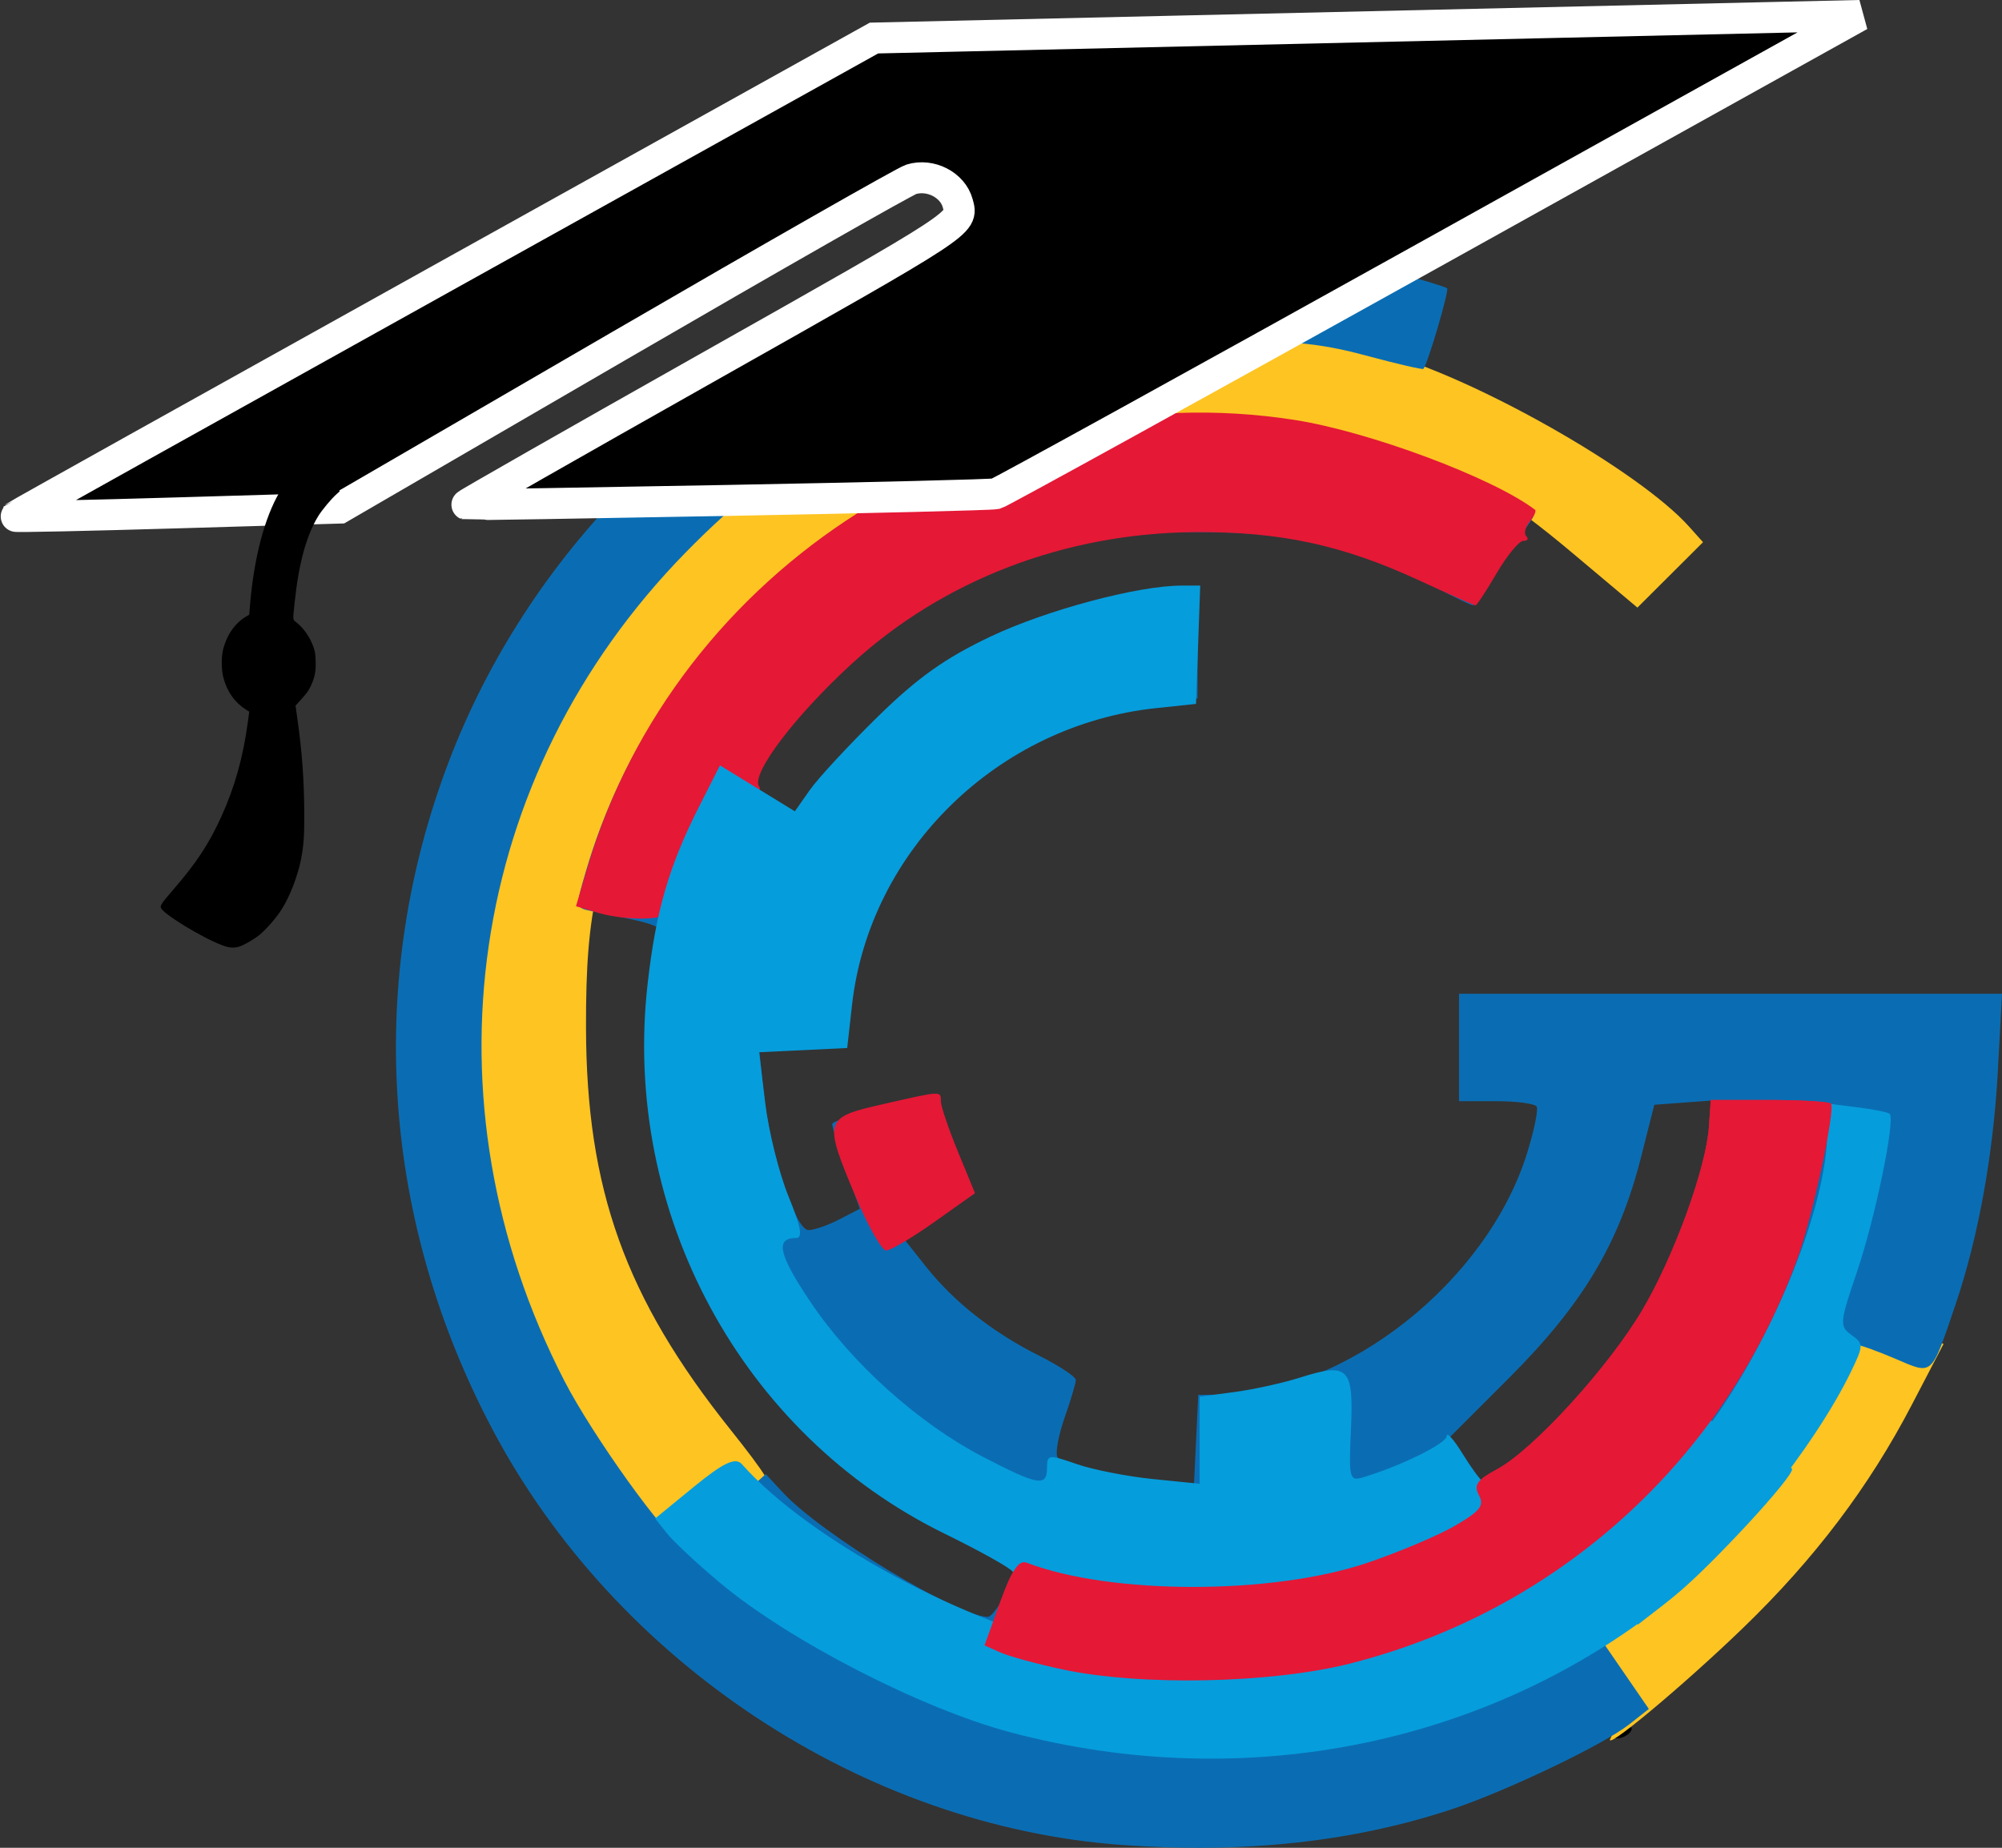 <?xml version="1.0" encoding="UTF-8" standalone="no"?>
<!-- Created with Inkscape (http://www.inkscape.org/) -->

<svg
   xmlns:dc="http://purl.org/dc/elements/1.1/"
   xmlns:cc="http://creativecommons.org/ns#"
   xmlns:rdf="http://www.w3.org/1999/02/22-rdf-syntax-ns#"
   xmlns:svg="http://www.w3.org/2000/svg"
   xmlns="http://www.w3.org/2000/svg"
   xmlns:sodipodi="http://sodipodi.sourceforge.net/DTD/sodipodi-0.dtd"
   xmlns:inkscape="http://www.inkscape.org/namespaces/inkscape"
   width="324.726mm"
   height="299.755mm"
   viewBox="0 0 324.726 299.755"
   version="1.1"
   id="svg8"
   inkscape:version="0.92.4 (5da689c313, 2019-01-14)"
   sodipodi:docname="gray_graduate.svg">
  <rect x="0" y="0" width="324.726" height="299.755" fill="#333333" stroke="none"/>
  <defs
     id="defs2" />
  <sodipodi:namedview
     id="base"
     pagecolor="#ffffff"
     bordercolor="#666666"
     borderopacity="1.0"
     inkscape:pageopacity="0.0"
     inkscape:pageshadow="2"
     inkscape:zoom="0.35"
     inkscape:cx="-108.7136"
     inkscape:cy="931.57958"
     inkscape:document-units="mm"
     inkscape:current-layer="layer1"
     showgrid="false"
     fit-margin-top="0"
     fit-margin-left="0"
     fit-margin-right="0"
     fit-margin-bottom="0"
     inkscape:window-width="2174"
     inkscape:window-height="1319"
     inkscape:window-x="811"
     inkscape:window-y="215"
     inkscape:window-maximized="0" />
  <g
     inkscape:label="Layer 1"
     inkscape:groupmode="layer"
     id="layer1"
     transform="translate(846.005,-199.476)">
    <g
       id="g848">
      <g
         id="g894">
        <path
           style="fill:#fec422;fill-opacity:1;stroke-width:1.161"
           d="m -741.302,444.139 c -2.967,-3.664 -7.151,-9.532 -9.298,-13.04 -2.147,-3.507 -4.256,-6.643 -4.687,-6.968 -0.431,-0.325 -1.143,-2.021 -1.583,-3.768 -0.44,-1.747 -1.297,-3.177 -1.905,-3.177 -0.608,0 -0.782,-0.522 -0.387,-1.159 0.395,-0.638 0.133,-1.159 -0.581,-1.159 -0.715,0 -0.999,-0.486 -0.631,-1.079 0.368,-0.594 0.129,-1.412 -0.532,-1.819 -0.66,-0.407 -0.9,-1.226 -0.532,-1.819 0.368,-0.594 0.059,-1.079 -0.687,-1.079 -0.746,0 -1.055,-0.783 -0.686,-1.739 0.368,-0.957 0.179,-1.739 -0.42,-1.739 -0.599,0 -0.789,-0.783 -0.42,-1.739 0.368,-0.957 0.035,-1.739 -0.742,-1.739 -0.776,0 -1.117,-0.766 -0.756,-1.702 0.36,-0.936 0.119,-2.032 -0.536,-2.436 -0.655,-0.404 -0.917,-1.447 -0.581,-2.319 0.335,-0.872 0.068,-1.919 -0.596,-2.328 -0.663,-0.409 -0.9,-1.959 -0.526,-3.444 0.374,-1.486 0.153,-3.025 -0.49,-3.422 -0.675,-0.416 -0.86,-2.65 -0.438,-5.282 0.467,-2.911 0.214,-5.183 -0.698,-6.279 -0.961,-1.154 -1.173,-3.534 -0.647,-7.253 0.43,-3.044 0.782,-8.014 0.781,-11.043 -2.8e-4,-3.029 0.496,-5.508 1.103,-5.508 0.607,0 0.79,-1.247 0.406,-2.772 -0.384,-1.525 -0.155,-3.107 0.508,-3.516 0.663,-0.409 0.932,-1.456 0.596,-2.328 -0.335,-0.872 -0.074,-1.915 0.581,-2.319 0.655,-0.404 0.897,-1.5 0.536,-2.436 -0.36,-0.936 -0.092,-1.702 0.596,-1.702 0.688,0 0.949,-0.783 0.581,-1.739 -0.368,-0.957 -0.035,-1.739 0.742,-1.739 0.777,0 1.111,-0.782 0.742,-1.739 -0.368,-0.957 -0.162,-1.739 0.457,-1.739 0.619,0 1.015,-0.391 0.879,-0.87 -0.136,-0.478 0.406,-2.044 1.204,-3.478 0.798,-1.435 1.04,-2.617 0.538,-2.627 -0.502,-0.01 -0.379,-0.401 0.273,-0.87 1.206,-0.866 4.432,-7.437 4.054,-8.259 -0.114,-0.247 0.265,-0.769 0.841,-1.159 0.576,-0.39 3.006,-3.679 5.399,-7.308 18.292,-27.74 49.646,-46.72 84.177,-50.954 13.113,-1.608 29.377,-0.436 42.696,3.077 14.869,3.922 41.77,19.156 49.939,28.282 l 2.26,2.525 -5.321,5.306 -5.321,5.306 -10.311,-8.668 c -11.207,-9.422 -16.586,-12.553 -28.516,-16.599 -11.953,-4.054 -23.859,-5.566 -37.92,-4.816 -14.918,0.796 -24.361,3.071 -37.029,8.922 -12.926,5.969 -21.619,12.122 -31.415,22.236 -6.814,7.036 -9.449,10.948 -14.727,21.87 -8.898,18.415 -10.663,25.925 -10.621,45.187 0.057,26.228 6.383,43.856 23.381,65.158 5.833,7.31 7.445,9.954 5.238,8.594 -0.527,-0.325 -3.47,1.992 -6.541,5.149 -3.071,3.157 -5.91,5.738 -6.309,5.735 -0.399,-0.002 -3.153,-3.003 -6.12,-6.667 z"
           id="path4638"
           inkscape:connector-curvature="0" />
        <path
           inkscape:connector-curvature="0"
           style="fill:#000000;stroke-width:1.146"
           d="m -584.333,480.987 c 0,-0.248 0.801,-0.758 1.779,-1.133 1.02,-0.392 1.48,-0.199 1.079,0.451 -0.673,1.089 -2.858,1.611 -2.858,0.683 z"
           id="path4644" />
        <path
           inkscape:connector-curvature="0"
           style="fill:#fec422;fill-opacity:1;stroke-width:1.304"
           d="m -584.725,481.378 c 0.579,-0.937 -0.68,-4.022 -3.048,-7.464 -3.332,-4.843 -3.788,-6.329 -2.613,-8.524 0.782,-1.462 1.887,-2.372 2.454,-2.021 0.567,0.35 2.312,-1.095 3.878,-3.213 1.566,-2.118 3.273,-3.733 3.794,-3.59 1.207,0.333 12.657,-11.063 12.328,-12.27 -0.135,-0.497 1.289,-2.111 3.165,-3.586 1.876,-1.476 2.892,-2.703 2.257,-2.727 -0.635,-0.022 0.141,-1.125 1.725,-2.446 1.583,-1.322 2.526,-2.755 2.096,-3.186 -0.431,-0.431 0.178,-1.152 1.352,-1.603 1.174,-0.451 1.824,-1.323 1.443,-1.939 -0.381,-0.616 0.454,-2.266 1.855,-3.667 1.401,-1.401 2.205,-2.889 1.786,-3.308 -0.418,-0.418 -0.042,-0.761 0.838,-0.761 0.879,0 1.236,-0.587 0.792,-1.304 -0.443,-0.717 -0.15,-1.304 0.652,-1.304 0.802,0 1.095,-0.587 0.652,-1.304 -0.443,-0.717 -0.15,-1.304 0.652,-1.304 0.802,0 1.133,-0.525 0.737,-1.167 -1.629,-2.636 4.028,-2.641 10.38,-0.008 l 6.789,2.814 -5.184,9.94 c -6.915,13.26 -15.745,24.932 -27.311,36.104 -9.952,9.613 -23.174,20.599 -21.468,17.84 z"
           id="path4642" />
        <path
           style="fill:#0a6db3;fill-opacity:1;stroke-width:1.162"
           d="m -663.957,498.776 c -41.973,-3.027 -82.213,-29.605 -102.219,-67.514 -17.725,-33.586 -20.452,-71.507 -7.663,-106.55 12.368,-33.888 39.341,-61.757 72.838,-75.254 18.516,-7.461 26.708,-8.955 49.244,-8.983 17.673,-0.022 21.622,0.326 30.191,2.659 5.422,1.476 10.05,2.876 10.285,3.111 0.356,0.356 -3.111,12.152 -3.841,13.069 -0.128,0.161 -4.371,-0.824 -9.429,-2.188 -7.493,-2.02 -12.532,-2.485 -27.206,-2.509 -15.67,-0.026 -19.445,0.354 -29.06,2.922 -21.921,5.854 -38.081,15.309 -54.014,31.601 -35.388,36.184 -43.083,88.744 -19.66,134.288 4.577,8.9 16.572,25.627 18.99,26.481 0.527,0.186 3.825,-2.281 7.327,-5.482 l 6.369,-5.821 2.782,2.994 c 6.335,6.816 28.353,20.166 33.266,20.169 1.187,0 5.652,-8.22 4.678,-8.612 -27.455,-11.074 -45.305,-29.591 -54.479,-56.515 -3.357,-9.854 -3.749,-12.398 -3.83,-24.917 -0.05,-7.668 0.171,-15.752 0.49,-17.964 0.632,-4.375 1.43,-3.914 -11.264,-6.507 -2.516,-0.514 -2.526,-0.602 -0.755,-6.615 10.862,-36.889 43.174,-65.666 81.171,-72.292 16.921,-2.951 31.845,-2.028 48.198,2.981 8.251,2.527 24.399,10.121 24.399,11.474 0,0.465 -1.069,2.079 -2.376,3.586 -1.307,1.507 -3.489,4.593 -4.849,6.859 -1.36,2.265 -2.554,4.247 -2.654,4.405 -0.1,0.157 -3.015,-1.236 -6.479,-3.097 -12.018,-6.456 -22.127,-8.775 -38.25,-8.775 -11.953,0 -16.059,0.479 -23.197,2.707 -20.501,6.399 -35.484,17.327 -47.461,34.617 l -2.537,3.662 4.329,2.554 4.329,2.554 1.769,-2.672 c 12.662,-19.126 37.283,-33.579 57.202,-33.579 h 5.565 v 8.58 8.58 l -6.486,0.81 c -25.513,3.188 -45.192,21.829 -49.487,46.879 l -1.432,8.349 h -6.895 -6.895 l 0.785,7.66 c 1.004,9.799 5.137,22.549 7.309,22.549 0.9,0 3.142,-0.778 4.982,-1.73 l 3.345,-1.73 -2.24,-6.375 c -1.232,-3.506 -2.24,-6.82 -2.24,-7.365 0,-0.857 12.393,-3.715 16.11,-3.715 0.725,0 1.318,0.957 1.318,2.127 0,1.17 1.233,4.562 2.739,7.537 l 2.739,5.41 -5.645,3.622 -5.645,3.622 3.541,4.471 c 4.545,5.739 10.832,10.696 18.365,14.479 3.289,1.652 5.981,3.434 5.981,3.959 0,0.525 -0.799,3.219 -1.776,5.987 -0.977,2.768 -1.533,5.665 -1.236,6.439 0.561,1.462 9.488,3.584 17.535,4.169 l 4.647,0.338 0.346,-7.262 0.346,-7.262 3.721,-0.029 c 20.138,-0.154 43.135,-18.32 49.623,-39.199 1.139,-3.667 1.834,-7.059 1.544,-7.538 -0.29,-0.479 -3.242,-0.871 -6.559,-0.871 h -6.031 v -8.714 -8.714 h 44.035 44.035 l -0.672,12.49 c -0.731,13.594 -3.189,27.133 -6.908,38.051 -3.971,11.658 -3.574,11.304 -9.728,8.666 -2.92,-1.252 -5.78,-2.276 -6.355,-2.276 -0.575,0 -2.434,2.745 -4.131,6.1 -6.826,13.496 -18.712,27.851 -31.688,38.273 l -5.106,4.101 3.652,5.308 3.652,5.308 -3.194,2.513 c -4.185,3.294 -19.948,10.832 -28.755,13.752 -16.004,5.306 -33.702,7.228 -53.446,5.804 z m 63.441,-62.191 c 15.321,-11.684 29.102,-34.625 31.864,-53.042 l 0.836,-5.577 -4.929,0.364 -4.929,0.364 -2.143,8.464 c -3.548,14.011 -9.422,23.854 -21.367,35.801 l -10.569,10.571 2.364,3.647 c 1.3,2.006 2.568,3.654 2.818,3.662 0.25,0.008 2.974,-1.907 6.055,-4.256 z"
           id="path3756"
           inkscape:connector-curvature="0"
           sodipodi:nodetypes="csssccccccssscscsscscsccssscsccssscccsscccsscccsssccsssccccscscccccccscscccccsccssccccsscccscccsscccc" />
        <path
           style="fill:#e51836;fill-opacity:1;stroke-width:1.163"
           d="m -673.646,470.298 c -4.157,-0.891 -8.708,-2.134 -10.114,-2.762 l -2.556,-1.143 2.556,-7.039 c 1.898,-5.225 3.006,-6.866 4.301,-6.368 13.581,5.227 39.817,5.237 55.232,0.02 5.116,-1.732 11.531,-4.447 14.255,-6.035 4.067,-2.37 4.757,-3.253 3.857,-4.934 -0.89,-1.663 -0.334,-2.458 2.961,-4.232 5.839,-3.145 18.063,-16.545 23.521,-25.786 5.162,-8.74 10.37,-23.074 10.822,-29.788 l 0.29,-4.313 h 9.452 c 5.199,0 9.72,0.268 10.048,0.595 0.774,0.774 -3.001,18.272 -5.359,24.843 -11.786,32.842 -38.808,57.395 -72.613,65.977 -12.771,3.242 -33.974,3.681 -46.652,0.964 z m -33.559,-76.656 c -5.276,-12.569 -5.19,-12.862 4.429,-15.049 9.701,-2.207 9.357,-2.192 9.391,-0.384 0.016,0.799 1.265,4.462 2.777,8.139 l 2.75,6.686 -6.556,4.651 c -3.606,2.558 -7.138,4.651 -7.848,4.651 -0.711,0 -2.935,-3.912 -4.942,-8.694 z m -41.663,-46.05 -3.712,-1.101 1.793,-6.089 c 14.403,-48.912 64.361,-80.625 114.705,-72.814 12.119,1.88 32.197,9.376 39.054,14.579 0.251,0.191 -0.137,1.061 -0.862,1.935 -0.725,0.874 -0.974,1.933 -0.553,2.354 0.421,0.421 0.204,0.765 -0.481,0.765 -0.685,0 -2.626,2.355 -4.313,5.232 -1.687,2.878 -3.232,5.232 -3.435,5.232 -0.203,0 -4.331,-1.831 -9.173,-4.068 -12.411,-5.734 -22.52,-7.912 -36.29,-7.817 -21.046,0.145 -40.842,7.725 -55.68,21.322 -9.231,8.459 -16.35,17.849 -15.086,19.9 0.533,0.865 -0.319,0.672 -2.057,-0.464 l -2.967,-1.94 -2.685,5.428 c -1.477,2.986 -3.591,8.306 -4.698,11.824 -1.89,6.002 -2.254,6.408 -5.931,6.608 -2.154,0.117 -5.587,-0.282 -7.629,-0.888 z"
           id="path4675"
           inkscape:connector-curvature="0" />
        <path
           inkscape:connector-curvature="0"
           style="fill:#069ddc;fill-opacity:1;stroke-width:1.171"
           d="m -582.984,459.48 c -1.459,-1.947 -4.198,-4.071 -6.088,-4.721 l -3.436,-1.182 3.25,-2.397 c 6.658,-4.91 17.163,-15.607 21.626,-22.021 9.826,-14.123 17.636,-33.756 17.994,-45.233 l 0.169,-5.413 4.715,0.591 c 2.593,0.325 4.952,0.797 5.243,1.049 0.99,0.858 -2.333,16.948 -5.303,25.679 -2.804,8.243 -2.851,8.785 -0.884,10.204 1.982,1.43 1.98,1.7 -0.05,5.901 -5.92,12.25 -19.734,29.478 -30.186,37.647 l -4.396,3.436 -2.652,-3.539 z"
           id="path4727" />
        <path
           inkscape:connector-curvature="0"
           style="fill:#069ddc;fill-opacity:1;stroke-width:1.171"
           d="m -672.933,456.281 c -4.376,-1.126 -7.964,-1.75 -7.974,-1.387 -0.01,0.363 -0.408,0.137 -0.884,-0.502 -0.476,-0.64 -5.393,-3.376 -10.926,-6.082 -32.986,-16.127 -52.438,-52.083 -48.249,-89.182 1.341,-11.871 3.444,-19.118 8.374,-28.848 l 3.366,-6.643 6.074,3.726 6.074,3.726 2.444,-3.479 c 1.344,-1.914 6.295,-7.255 11.002,-11.869 6.463,-6.335 10.945,-9.52 18.303,-13.007 9.077,-4.302 23.913,-8.261 30.957,-8.261 h 3.044 l -0.342,9.595 -0.342,9.595 -6.492,0.689 c -25.636,2.721 -46.49,23.092 -49.301,48.159 l -0.783,6.978 -7.147,0.341 -7.147,0.341 1.007,8.323 c 0.554,4.577 2.25,11.359 3.769,15.07 2.049,5.005 2.359,6.747 1.2,6.747 -3.423,0 -2.795,2.719 2.414,10.451 6.692,9.933 17.482,19.616 27.882,25.021 9.02,4.688 10.435,4.932 10.435,1.797 0,-2.158 0.246,-2.189 4.792,-0.606 2.636,0.918 8.205,2.013 12.376,2.435 l 7.584,0.767 v -7.068 -7.068 l 5.599,-0.74 c 3.079,-0.407 7.874,-1.461 10.656,-2.343 7.898,-2.504 8.736,-1.662 8.29,8.32 -0.362,8.095 -0.256,8.517 1.975,7.851 6.06,-1.809 13.555,-5.505 13.559,-6.687 0,-0.721 1.13,0.521 2.506,2.76 1.376,2.239 2.893,4.332 3.373,4.652 0.479,0.32 1.222,1.69 1.65,3.045 0.678,2.147 -0.331,3.005 -7.865,6.678 -12.99,6.334 -24.689,8.898 -40.224,8.819 -8.476,-0.043 -15.868,-0.787 -21.027,-2.115 z"
           id="path4725" />
        <path
           style="fill:#069ddc;fill-opacity:1;stroke-width:1.285"
           d="m -729.182,456.276 c -3.672,-3.07 -7.549,-6.682 -8.615,-8.026 l -1.938,-2.443 6.341,-5.19 c 4.707,-3.853 6.696,-4.787 7.721,-3.625 10.75,12.193 36.946,26.334 55.148,29.77 6.041,1.14 13.909,2.062 17.483,2.048 5.337,-0.021 6.501,-0.472 6.507,-2.526 0.008,-2.031 0.989,-2.473 5.234,-2.354 7.524,0.212 26.942,-5.707 37.366,-11.388 9.858,-5.373 22.772,-15.942 26.837,-21.963 l 2.611,-3.867 9.439,5.092 c 5.192,2.8 9.563,5.486 9.714,5.968 0.356,1.139 -12.829,15.431 -18.72,20.292 -29.443,24.293 -69.641,32.645 -108.018,22.443 -14.499,-3.854 -35.909,-14.867 -47.109,-24.231 z"
           id="path4865"
           inkscape:connector-curvature="0" />
        <path
           style="fill:#e51836;fill-opacity:1;stroke-width:1.163"
           d="m -673.646,470.298 c -4.157,-0.891 -8.708,-2.134 -10.114,-2.762 l -2.556,-1.143 2.556,-7.039 c 1.898,-5.225 3.006,-6.866 4.301,-6.368 13.581,5.227 39.817,5.237 55.232,0.02 5.116,-1.732 11.531,-4.447 14.255,-6.035 4.067,-2.37 4.757,-3.253 3.857,-4.934 -0.89,-1.663 -0.334,-2.458 2.961,-4.232 5.839,-3.145 18.063,-16.545 23.521,-25.786 5.162,-8.74 10.37,-23.074 10.822,-29.788 l 0.29,-4.313 h 9.452 c 5.199,0 9.72,0.268 10.048,0.595 0.774,0.774 -3.001,18.272 -5.359,24.843 -11.786,32.842 -38.808,57.395 -72.613,65.977 -12.771,3.242 -33.974,3.681 -46.652,0.964 z"
           id="path4886"
           inkscape:connector-curvature="0" />
        <path
           style="fill:#000000;stroke:#ffffff;stroke-width:5.023;stroke-miterlimit:4;stroke-dasharray:none;stroke-opacity:1"
           d="m -727.842,280.653 c -23.206,0.429 -42.299,0.739 -42.429,0.688 -0.13,-0.051 17.252,-9.962 38.625,-22.024 42.507,-23.989 41.878,-23.577 40.982,-26.872 -0.808,-2.975 -4.42,-4.834 -7.538,-3.88 -1.024,0.313 -22.298,12.441 -47.275,26.951 l -45.412,26.381 -26.387,0.779 c -14.513,0.428 -26.311,0.682 -26.217,0.563 0.094,-0.119 31.463,-17.625 69.71,-38.904 l 69.54,-38.687 79.946,-1.831 79.946,-1.831 -69.469,38.647 c -38.208,21.256 -70,38.78 -70.649,38.943 -0.65,0.162 -20.168,0.648 -43.374,1.077 z"
           id="path882"
           inkscape:connector-curvature="0" />
      </g>
      <path
         inkscape:connector-curvature="0"
         id="path834"
         d="m -809.941,352.825 c -3.316,-1.235 -9.771,-5.192 -9.982,-6.119 -0.088,-0.385 0.207,-0.81 1.993,-2.874 3.77,-4.355 5.789,-7.416 7.795,-11.813 2.2,-4.823 3.573,-9.718 4.337,-15.461 l 0.217,-1.633 -0.502,-0.316 c -1.819,-1.144 -3.053,-2.87 -3.668,-5.128 -0.359,-1.317 -0.384,-3.348 -0.058,-4.669 0.567,-2.3 1.931,-4.264 3.669,-5.285 l 0.556,-0.327 0.125,-1.501 c 0.641,-7.706 2.348,-14.229 4.823,-18.432 0.985,-1.672 1.381,-2.178 1.708,-2.178 0.16,0 0.29,-0.049 0.29,-0.109 0,-0.06 0.178,-0.109 0.395,-0.109 0.217,0 0.395,-0.049 0.395,-0.109 0,-0.067 0.492,-0.109 1.277,-0.109 0.745,0 1.303,0.045 1.339,0.109 0.034,0.06 0.211,0.109 0.395,0.109 0.184,0 0.361,0.049 0.395,0.109 0.034,0.06 0.155,0.109 0.27,0.109 0.275,0 0.865,0.238 0.865,0.349 0,0.048 0.102,0.087 0.227,0.087 0.26,0 0.758,0.232 0.759,0.354 0,0.045 0.079,0.083 0.174,0.084 0.095,9.6e-4 0.417,0.273 0.716,0.603 l 0.543,0.601 -0.444,0.393 c -0.935,0.827 -2.461,2.653 -3.097,3.707 -1.924,3.187 -3.145,7.719 -3.808,14.129 -0.281,2.721 -0.293,2.589 0.257,3.006 1.191,0.904 2.291,2.484 2.823,4.053 0.258,0.762 0.308,1.081 0.348,2.215 0.058,1.676 -0.12,2.627 -0.748,3.997 -0.382,0.832 -0.623,1.178 -1.486,2.136 l -1.03,1.143 0.264,1.851 c 0.805,5.635 1.144,10.326 1.157,15.98 0.008,3.352 -0.106,4.895 -0.519,7.048 -0.53,2.759 -1.856,6.168 -3.217,8.271 -0.853,1.318 -2.401,3.097 -3.478,3.996 -0.9,0.752 -2.716,1.789 -3.476,1.986 -0.825,0.213 -1.534,0.144 -2.597,-0.252 z"
         style="fill:#000000;stroke-width:0.104" />
    </g>
  </g>
</svg>

